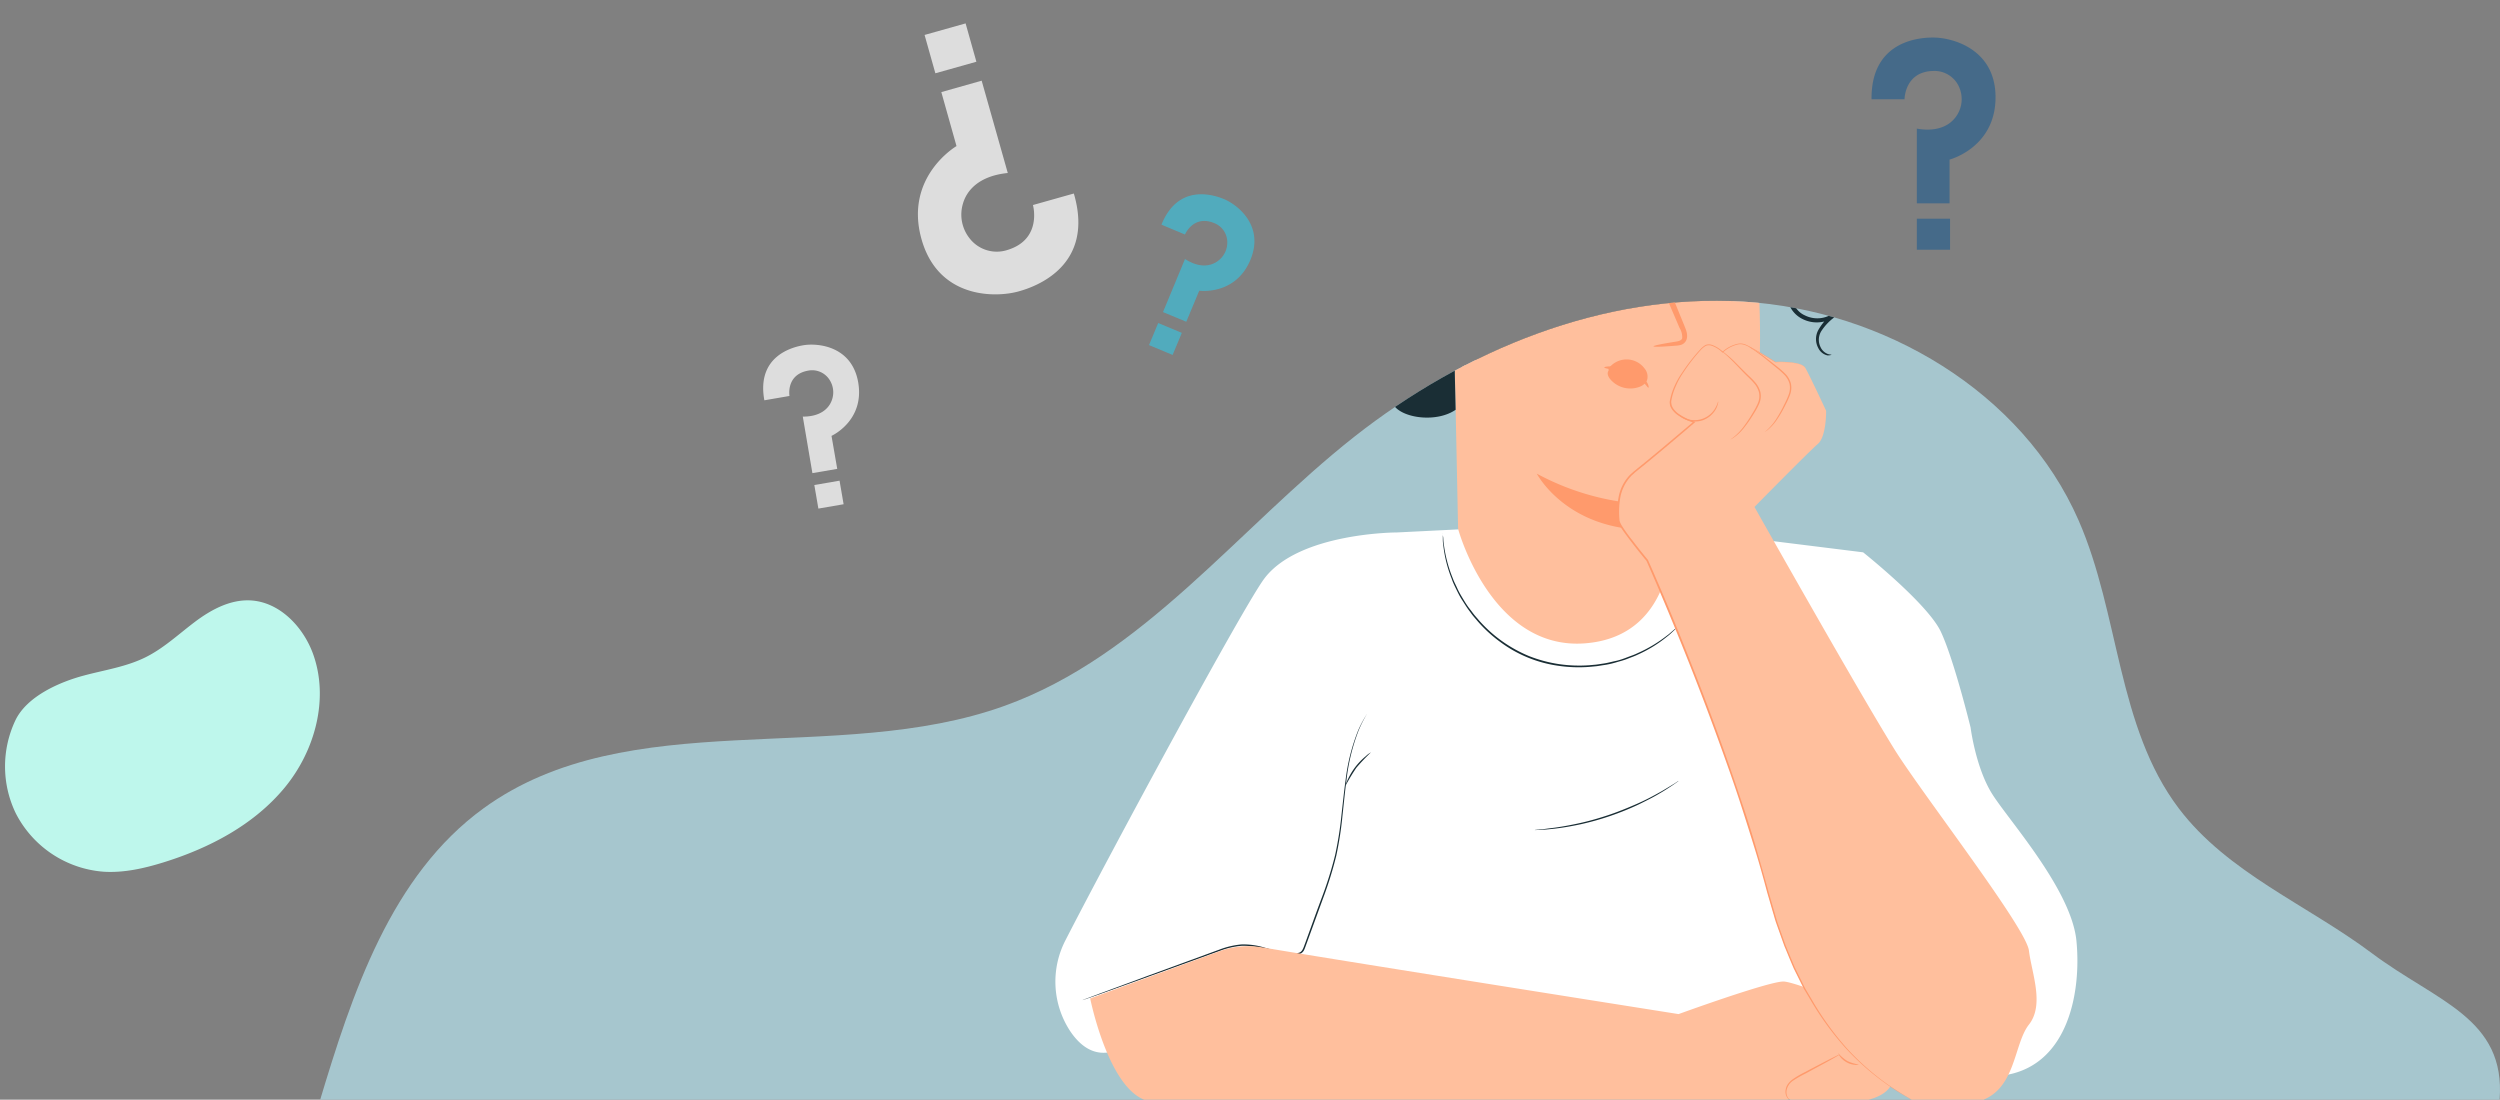 <svg id="Capa_1" data-name="Capa 1" xmlns="http://www.w3.org/2000/svg" xmlns:xlink="http://www.w3.org/1999/xlink" width="681.62" height="299.82" viewBox="0 0 681.62 299.82"><rect x="0" y="0" width="681.62" height="299.82" fill="#808080" stroke="none"/><defs><style>.cls-1{fill:none;}.cls-2{fill:#a6c6ce;}.cls-3{clip-path:url(#clip-path);}.cls-4{fill:#375a64;}.cls-5{fill:#1a2e35;}.cls-6{fill:#ffbf9d;}.cls-7{fill:#ff9a6c;}.cls-8{fill:#fff;}.cls-9{fill:#ffba9f;}.cls-10{fill:#51abbd;}.cls-11{fill:#ddd;}.cls-12{fill:#456a89;}.cls-13{fill:#bef7ec;}</style><clipPath id="clip-path"><path class="cls-1" d="M681.51,299.86c1.72-22.32-17.14-26.72-34.8-39.95S607.37,238,594.05,220.42c-16.84-22.23-16.15-53-27.32-78.53-15.33-35.08-53.2-57.34-91.41-59.66s-76,13.17-106.09,36.86c-31.7,25-57.36,59.67-95.32,73.35-45.91,16.55-102.45-.73-142,27.89C106.56,238.69,96,270.84,87,300.82Z"/></clipPath></defs><title>itmsalm</title><path class="cls-2" d="M681.51,299.86c1.72-22.32-17.14-26.72-34.8-39.95S607.37,238,594.05,220.42c-16.84-22.23-16.15-53-27.32-78.53-15.33-35.08-53.2-57.34-91.41-59.66s-76,13.17-106.09,36.86c-31.7,25-57.36,59.67-95.32,73.35-45.91,16.55-102.45-.73-142,27.89C106.56,238.69,96,270.84,87,300.82Z"/><g class="cls-3"><path class="cls-4" d="M426.69-1.95a7.88,7.88,0,0,0,.68-11,7.88,7.88,0,0,0-11,0c-.78.85-1.5,1.94-2.64,2.09s-2-.66-3-1.22a7.67,7.67,0,0,0-8.08.32,7.63,7.63,0,0,0-3.07,7.48c-3.89-1.4-9.13-.61-10.81,3.16-1.51,3.36.71,7.49,4,9.17s7.19,1.44,10.79.7a42.84,42.84,0,0,0,22.53-12.7"/><path class="cls-5" d="M480.16,80.35a12,12,0,0,0,7.15-14.23c6.45-4.62,7.36-15.23,1.8-20.88A10.13,10.13,0,0,0,482,27.84a14,14,0,0,0-3-13.4,14,14,0,0,0-13.11-4.07A12.85,12.85,0,0,0,459.5-1.81,12.85,12.85,0,0,0,445.77-.74c-6.64-7.93-20.77-7.58-27,.66-8.09-4.28-19.49,0-22.78,8.53C390.6,4,381.81,6.24,377.49,11.73s-4.95,13.05-4,20A11.52,11.52,0,0,0,373,51.75c-6,8.38-3.4,21.54,5.26,27.08a22.8,22.8,0,0,0,12.57,22"/><path class="cls-6" d="M395.52,45.13,392.12,37,443,25.69c15.74-2.16,33.3,13.13,34.79,28.94,1.65,17.57,3,39.08,1.3,52.28-3.37,26.53-23.51,30.52-23.51,30.52l.93,41.49-58.23,1.19Z"/><path class="cls-5" d="M466.78,73.28a3.4,3.4,0,0,1-3.16,3.52,3.24,3.24,0,0,1-3.58-3,3.38,3.38,0,0,1,3.15-3.52A3.25,3.25,0,0,1,466.78,73.28Z"/><path class="cls-5" d="M472.56,66c-.41.46-3-1.36-6.67-1.24s-6.26,2-6.67,1.6c-.2-.2.2-1,1.34-1.89a9.29,9.29,0,0,1,5.32-1.82,8.91,8.91,0,0,1,5.33,1.54C472.36,65,472.76,65.82,472.56,66Z"/><path class="cls-5" d="M431,74.23a3.39,3.39,0,0,1-3.16,3.52,3.24,3.24,0,0,1-3.59-2.94,3.39,3.39,0,0,1,3.16-3.52A3.24,3.24,0,0,1,431,74.23Z"/><path class="cls-5" d="M436,67.79c-.41.45-3-1.37-6.67-1.25s-6.26,2-6.67,1.6c-.2-.19.2-1,1.34-1.89a9.29,9.29,0,0,1,5.32-1.82A8.91,8.91,0,0,1,434.6,66C435.74,66.8,436.15,67.58,436,67.79Z"/><path class="cls-7" d="M450.82,94.43c0-.21,2.23-.67,5.89-1.25.93-.13,1.8-.34,1.94-1a4.7,4.7,0,0,0-.71-2.74l-3-7c-4.13-10-7.16-18.18-6.75-18.34s4.08,7.78,8.21,17.75l2.86,7c.38,1,1,2.23.6,3.64A2.36,2.36,0,0,1,458.4,94a6.24,6.24,0,0,1-1.58.26C453.14,94.55,450.85,94.64,450.82,94.43Z"/><path class="cls-7" d="M455.58,137.5A70,70,0,0,1,419,129.14s9.5,18.21,36.75,14.94Z"/><path class="cls-5" d="M417.15,51.65c.16-1,3.82-1.3,7.91-2.65s7.25-3.18,8-2.42c.34.36-.07,1.39-1.25,2.61a8.49,8.49,0,0,1-5.6,3.33,13.83,13.83,0,0,1-6.5.54C418,52.75,417.09,52.14,417.15,51.65Z"/><path class="cls-5" d="M459.78,56.18c.69-.78,3.14.24,6.15.48s5.6-.19,6.13.71c.23.44-.22,1.24-1.39,2a9,9,0,0,1-9.9-1C459.76,57.44,459.47,56.57,459.78,56.18Z"/><path class="cls-5" d="M420.79,26.61c.83,2,1.72,4.14,3.43,5.5s4.5,1.64,5.94,0a5.88,5.88,0,0,0,9-1.18,8,8,0,0,0,9.7.37l8,1.24c2.88.45,6.44.61,8.05-1.82.37-.57.63-1.26,1.22-1.58a3.63,3.63,0,0,1,2-.1,6.8,6.8,0,0,0,5.73-3.14,20,20,0,0,0,2.56-6.29c.94-3.37,1.59-7.69-1.23-9.75a8.69,8.69,0,0,0-3.88-1.27c-2.76-.44-5.62-.87-8.32-.12-3.33.92-5.94,3.54-7.83,6.42.65-1.78-.74-3.82-2.54-4.41a7.21,7.21,0,0,0-5.47.83,14.55,14.55,0,0,0-5.83,5.6,11.93,11.93,0,0,0-10.24,7.16,8.64,8.64,0,0,0-6.83-.81,3.15,3.15,0,0,0-2,1.4,1.39,1.39,0,0,0,.82,2"/><path class="cls-5" d="M446.32,26.64A8.73,8.73,0,0,0,460.26,36a8,8,0,0,0,9.33,4.63,12.64,12.64,0,0,0,7.12,10.69,9.74,9.74,0,0,0,.25,7.2,6.06,6.06,0,0,0,3.18,3.34,6.85,6.85,0,0,0,5.42-.71,9.66,9.66,0,0,0,5.21-5.71c.71-2.56-.43-5.7-2.9-6.66a21.13,21.13,0,0,0,4.82-7.87c.57-1.68.91-3.59.11-5.17s-3.14-2.42-4.41-1.18a7.77,7.77,0,0,0-8.92-10.81,6.45,6.45,0,0,0-11-4.1"/><path class="cls-5" d="M414.63,25.59c.05-3.21-3.17-5.73-6.37-6S402,20.8,399.2,22.39A11.3,11.3,0,0,0,386.52,20c-4.16,1.95-6.64,6.2-10,9.36-1.77,1.67-3.85,3.12-5,5.26s-.93,5.32,1.23,6.42a8.22,8.22,0,0,0-1.49,14.37c.77.53,1.7,1,2.05,1.86a3.44,3.44,0,0,1-.09,2.3c-1,3.62-2.76,7-3.3,10.76s.52,8,3.78,9.9c.86.49,1.91.86,2.34,1.75a3.07,3.07,0,0,1,.09,1.92,33.73,33.73,0,0,1-2.31,6c-.8,2-1.32,4.24-.6,6.25s3.12,3.52,5.08,2.64c-1.16,4.12-.78,8.93,2.05,12.14s11.57,4.22,16.52.79l-.27-12.1c-.8-2.09,1.81-13.61.3-15.83,0,0-3.14,8.08,4.93,6.27,2.69.57,7.33-7.53,7.51-10.28a7.32,7.32,0,0,0-4.14-6.61,12.39,12.39,0,0,0,2.24-15.74A6.63,6.63,0,0,0,408,44.5c7.41-2.24,11.36-12,7.6-18.79"/><path class="cls-4" d="M375.35,30.36s-.4.25-.86,1a7,7,0,0,0,1.2,8.8A7.46,7.46,0,0,0,383,41.65l-.7-.61a5.33,5.33,0,1,0,10.52,1.55l-1.23.09a5.34,5.34,0,0,0,3.56,3.65,5.22,5.22,0,0,0,3.38,0,4.77,4.77,0,0,0,2.5-2.19,5.39,5.39,0,0,0-.39-6l-.72.93a13.45,13.45,0,0,0,10.65.25,12.67,12.67,0,0,0,6.26-5.6,12.46,12.46,0,0,0,1.57-5.27,4.7,4.7,0,0,0-.14-2c-.24-.06.25,2.91-2.07,6.85a12.13,12.13,0,0,1-6,5,12.54,12.54,0,0,1-9.75-.38L398,36.79l1.74,2.11a4.21,4.21,0,0,1,.23,4.61,3.58,3.58,0,0,1-4.41,1.62,4.07,4.07,0,0,1-2.73-2.75l-.9-3.69-.33,3.79a4.33,4.33,0,0,1-5.07,3.66,4.43,4.43,0,0,1-3.17-4.88l.2-.94-.9.33a6.6,6.6,0,0,1-6.36-1.18,6.25,6.25,0,0,1-2.18-4.62A8.48,8.48,0,0,1,375.35,30.36Z"/><path class="cls-4" d="M472.73,9.9a3.35,3.35,0,0,1,.38,1.49,1.93,1.93,0,0,1-.77,1.48,2,2,0,0,1-2.11.12l-1.11-.67.59,1.17a5.22,5.22,0,0,1-.94,5.7,5,5,0,0,1-6.84,0l-.66-.65-.31.88a9.18,9.18,0,0,1-15.08,3.39l-.41-.41-.43.4a15.71,15.71,0,0,1-7.36,3.92A17.05,17.05,0,0,1,431,27c-3.76-.62-5.66-2.06-5.76-1.87a4.52,4.52,0,0,0,1.32,1,14.83,14.83,0,0,0,4.3,1.61,17,17,0,0,0,7,0,16.45,16.45,0,0,0,8-4.05H445a10.31,10.31,0,0,0,17.05-3.84l-1,.22a6,6,0,0,0,8.42-.21,6,6,0,0,0,.86-6.74l-.52.5a2.61,2.61,0,0,0,2.84-.31,2.3,2.3,0,0,0,.81-1.94C473.4,10.21,472.73,9.85,472.73,9.9Z"/><path class="cls-4" d="M425.38-3.09c.06.09.54-.26,1.51-.37a4.77,4.77,0,0,1,3.7,1.24,6.2,6.2,0,0,1,1.57,5.49c-.33,2.26-1.72,4.5-3.43,6.66l1,.81,0,0c.57-.66,2.06-.21,2.52.64a4.28,4.28,0,0,1,.11,3.23,15,15,0,0,1-3,5.4c-2.38,2.71-4.57,3.59-4.45,3.79s.6-.07,1.54-.54A13.78,13.78,0,0,0,430,20.6a14.8,14.8,0,0,0,3.46-5.67,5.26,5.26,0,0,0-.16-4.19,3.27,3.27,0,0,0-1.93-1.47,2.55,2.55,0,0,0-2.56.57l-.05.05,1,.81C431.47,8.5,433,6,433.3,3.43a7,7,0,0,0-2.13-6.32,5,5,0,0,0-4.37-1C425.73-3.65,425.34-3.13,425.38-3.09Z"/><path class="cls-4" d="M382.94,9.06c.09.18,1.58-1.07,4.56-1.4a9.53,9.53,0,0,1,9.62,5.51l.47,1,.59-1a5.5,5.5,0,0,1,10.18,2.37l.06.73.7-.2a7.6,7.6,0,0,1,6.22,1.06,7.35,7.35,0,0,1,2.9,4.18c.73,2.93-.23,4.71,0,4.74,0,0,.33-.36.59-1.19a7.73,7.73,0,0,0,.16-3.72,7.88,7.88,0,0,0-3-4.84A8.49,8.49,0,0,0,408.8,15l.76.53a6.67,6.67,0,0,0-12.41-2.88l1.06.05a10.58,10.58,0,0,0-5.18-5,10,10,0,0,0-5.63-.71A9.34,9.34,0,0,0,384,8.2C383.22,8.67,382.91,9,382.94,9.06Z"/><path class="cls-5" d="M499.34,96.72c0-.07-.39,0-1-.21a3.58,3.58,0,0,1-2-1.93,4.5,4.5,0,0,1,.19-4.23,14.42,14.42,0,0,1,4.18-4.24L500,85.3a7.58,7.58,0,0,1-7.94.67c-2.8-1.24-4.27-4.77-3.39-8a7.55,7.55,0,0,1,1.44-2.87,4,4,0,0,1,2.33-1.58c.69-.06,1.28.84,1.28,1.69a2,2,0,0,1-1.33,1.91,6.48,6.48,0,0,1-5.19-.35,9.27,9.27,0,0,1-3.7-3A9.37,9.37,0,0,1,482,67c.25-1.69.73-2.55.63-2.6a5.14,5.14,0,0,0-1.11,2.51,9.51,9.51,0,0,0,1.32,7.33,9.9,9.9,0,0,0,4,3.47,7.44,7.44,0,0,0,6.12.46A3.86,3.86,0,0,0,494.35,77a3,3,0,0,0,.61-1.87,3.42,3.42,0,0,0-.59-1.88,2.31,2.31,0,0,0-1.91-1,3.34,3.34,0,0,0-1.91.73,7.54,7.54,0,0,0-1.37,1.28,8.49,8.49,0,0,0-1.7,3.36,8.77,8.77,0,0,0,.38,5.57,7.5,7.5,0,0,0,3.7,3.84,8.6,8.6,0,0,0,9.13-1l-.65-.81A14.7,14.7,0,0,0,495.75,90a5.13,5.13,0,0,0,0,4.89,3.7,3.7,0,0,0,2.45,2C499,96.93,499.35,96.75,499.34,96.72Z"/><path class="cls-6" d="M399.44,77.73c-.38-.18-15.25-5.2-15.39,10.18s15.32,12.35,15.35,11.91S399.44,77.73,399.44,77.73Z"/><path class="cls-7" d="M394.76,94c-.07,0-.27.18-.72.39a2.73,2.73,0,0,1-2,0c-1.62-.61-3-3.21-3-6a8.89,8.89,0,0,1,.79-3.83,3.06,3.06,0,0,1,2-2,1.37,1.37,0,0,1,1.58.75c.2.43.1.73.18.76s.33-.25.21-.89a1.68,1.68,0,0,0-.59-1,2,2,0,0,0-1.48-.4,3.76,3.76,0,0,0-2.82,2.35,9.12,9.12,0,0,0-1,4.28c.07,3.1,1.63,6,3.85,6.68a2.87,2.87,0,0,0,2.45-.39C394.73,94.32,394.81,94,394.76,94Z"/><path class="cls-8" d="M566.14,256.56c-1.36-14-18.5-32.92-23-40.12s-5.86-18.08-5.86-18.08-4.51-18.47-8.12-26.14c-1.73-3.67-6.66-8.78-11.33-13.12h0l0,0c-5.08-4.71-9.85-8.51-9.85-8.51l-52.18-6.49s2,29.27-23.59,31.3-34.62-31.06-34.62-31.06l-16.69.83s-26.62,0-36.13,12.5c-5.6,7.37-41.55,73.9-54.2,98.55a24.57,24.57,0,0,0,1.2,24.9c3.17,4.72,7.79,7.87,14.27,4.53,15.25-7.86,19.87-21.26,31-22.18,3.73-.31,8.08-.52,12.22-.65l-8.12,30.14H511s-2.25-8.8-5.47-21.32h0s25.91,24.64,42.13,21.32S567.49,270.55,566.14,256.56Z"/><path class="cls-7" d="M438.56,100.5a6.1,6.1,0,0,1,9.85,0,3.44,3.44,0,0,1,.65,3.18,3.51,3.51,0,0,1-2,1.77,7.17,7.17,0,0,1-8.14-2.19c-.49-.63-.85-1.57-.34-2.18"/><path class="cls-7" d="M449.45,105.69c-.18.07-.52-.63-1.4-1.41A13,13,0,0,0,444,102c-3.49-1.32-6.6-1.45-6.59-1.81,0-.16.78-.33,2.08-.3a15.2,15.2,0,0,1,4.94,1,9.83,9.83,0,0,1,4.25,2.84C449.52,104.77,449.59,105.67,449.45,105.69Z"/><path class="cls-5" d="M372.66,194.63a1.35,1.35,0,0,1-.14.31l-.48.87a32.26,32.26,0,0,0-1.64,3.41,54.32,54.32,0,0,0-3.29,13.52c-.39,2.92-.7,6.14-1.08,9.59a95.57,95.57,0,0,1-1.7,11A103.44,103.44,0,0,1,360.7,245l-4.5,12.36c-.2.53-.36,1.05-.61,1.59a2.16,2.16,0,0,1-1.32,1.19,5,5,0,0,1-1.71.17,13.26,13.26,0,0,1-1.67-.12,52,52,0,0,1-6.32-1.49,19,19,0,0,0-6.11-.82,21.85,21.85,0,0,0-5.77,1.33l-19.5,7.05L300,271l-3.58,1.26-.94.32-.32.1a1.31,1.31,0,0,1,.31-.14l.92-.36,3.56-1.33L313.09,266l19.48-7.13a22.46,22.46,0,0,1,5.87-1.37,19.58,19.58,0,0,1,6.23.83,50.56,50.56,0,0,0,6.27,1.47,12.64,12.64,0,0,0,1.63.12,4.6,4.6,0,0,0,1.58-.15c1-.27,1.27-1.51,1.68-2.54,1.54-4.23,3-8.36,4.5-12.35A102.58,102.58,0,0,0,364,233.21a96.93,96.93,0,0,0,1.74-10.92c.39-3.44.72-6.66,1.13-9.59a53.15,53.15,0,0,1,3.42-13.54,30,30,0,0,1,1.72-3.39l.51-.85Z"/><path class="cls-5" d="M373.79,205.13a53.12,53.12,0,0,0-4,4.22,55.84,55.84,0,0,0-3,5,6.24,6.24,0,0,1,.59-1.62,18.26,18.26,0,0,1,2.12-3.58,18,18,0,0,1,2.91-3A6.18,6.18,0,0,1,373.79,205.13Z"/><path class="cls-5" d="M457.66,212.91a2.11,2.11,0,0,1-.33.27l-1,.71c-.44.3-1,.67-1.62,1.07s-1.36.87-2.18,1.34c-1.64,1-3.64,2-5.91,3.11a75.58,75.58,0,0,1-15.46,5.28c-2.46.53-4.7.92-6.58,1.15-.94.14-1.8.2-2.55.28s-1.4.12-1.93.14l-1.23.05a1.67,1.67,0,0,1-.42,0,1.75,1.75,0,0,1,.42-.07l1.21-.13c.53,0,1.18-.11,1.92-.21s1.6-.18,2.54-.33c1.87-.27,4.09-.68,6.53-1.23s5.1-1.31,7.83-2.24,5.28-2,7.56-3,4.28-2.08,5.92-3c.84-.45,1.56-.9,2.21-1.29s1.2-.72,1.65-1l1-.65A1.86,1.86,0,0,1,457.66,212.91Z"/><path class="cls-5" d="M457,171.32l-.15.16-.48.45-.78.73a11.51,11.51,0,0,1-1.11.94,35.55,35.55,0,0,1-7.9,4.86c-.88.44-1.86.76-2.85,1.16s-2.09.67-3.19,1-2.28.59-3.5.75c-.61.09-1.23.21-1.85.28l-1.92.18a38,38,0,0,1-8.14-.27A34.56,34.56,0,0,1,409,175a37.11,37.11,0,0,1-6-5.48l-1.25-1.46c-.4-.49-.76-1-1.13-1.5-.76-1-1.35-2-2-3s-1.13-2-1.59-2.94-.92-1.89-1.23-2.83a35.27,35.27,0,0,1-2.28-9,12.13,12.13,0,0,1-.14-1.45l0-1.07,0-.65a.82.82,0,0,1,0-.23,1.45,1.45,0,0,1,0,.23c0,.17,0,.38.07.65s.06.65.09,1.06a12.6,12.6,0,0,0,.17,1.44,37.09,37.09,0,0,0,2.39,8.9c.32.92.82,1.82,1.25,2.79s1,1.91,1.6,2.91,1.22,2,2,2.94c.37.48.73,1,1.12,1.47l1.25,1.45a37.18,37.18,0,0,0,13.52,9.63,37.4,37.4,0,0,0,8.36,2.23,37.9,37.9,0,0,0,8.05.29l1.9-.17c.62-.07,1.23-.18,1.84-.27,1.21-.15,2.35-.49,3.47-.72s2.17-.61,3.17-1,2-.7,2.84-1.13a37.38,37.38,0,0,0,7.92-4.72,10.85,10.85,0,0,0,1.13-.91l.81-.7.5-.42C456.91,171.36,457,171.31,457,171.32Z"/><path class="cls-9" d="M338.38,258h0C338.11,258,338.11,258,338.38,258Z"/><path class="cls-9" d="M338.42,258l.11,0Z"/><path class="cls-9" d="M338.53,258Z"/><path class="cls-6" d="M486.23,267.61c-4.16,0-28.57,8.88-28.57,8.88s-88.92-14.06-113.55-18.2a22.77,22.77,0,0,0-11.87,1.17l-35,12.77s5.62,28.15,17.57,28.15c24,0,150.43,1.25,150.43,1.25s15.92,2.95,20.08-.29,1.39-.92,5.08-.46,15.71-.46,15.71-.46,6.93-.47,9.25-4.16,5.54-12.94,5.54-14.33S490.39,267.61,486.23,267.61Z"/><path class="cls-7" d="M501.48,287.56a3,3,0,0,1-.69.46c-.45.27-1.12.65-1.94,1.11-1.66.92-4,2.17-6.5,3.53a30.29,30.29,0,0,0-3.5,2,4.1,4.1,0,0,0-1.73,2.59,2.87,2.87,0,0,0,.39,2.07,4.83,4.83,0,0,0,.54.59s-.07,0-.2-.08a2.28,2.28,0,0,1-.47-.42,2.89,2.89,0,0,1-.54-2.2,3.59,3.59,0,0,1,.54-1.51,5.58,5.58,0,0,1,1.25-1.33,25.26,25.26,0,0,1,3.53-2.08c2.55-1.36,4.87-2.57,6.55-3.43l2-1A3.64,3.64,0,0,1,501.48,287.56Z"/><path class="cls-7" d="M506.8,290.24a1.9,1.9,0,0,1-1,.09,5.48,5.48,0,0,1-2.3-.69,5.7,5.7,0,0,1-1.82-1.56c-.36-.5-.49-.87-.45-.89a11,11,0,0,0,2.46,2.1A11.63,11.63,0,0,0,506.8,290.24Z"/><path class="cls-6" d="M461.87,115s-7.77-2.33-7-6.22a14.47,14.47,0,0,1,3.47-6.6s5.08-7.77,7-8.16S469.64,96,469.64,96s3.5-3.19,6.22-2a87.94,87.94,0,0,1,8.16,4.7s7-.39,8.16,1.56S497.89,112,497.89,112s.11,7.12-2.32,9.1c-1.93,1.58-17.22,17.12-17.22,17.12s28.5,50.57,38.23,66.19c7.48,12,35.83,48.53,36.6,54.75s4.28,14.76,0,20.2-3.49,18.26-14,21-10.34,4.13-17.09,0-29.15-15.15-40-56.73-33-90.93-33-90.93-7.77-9.32-7.77-10.88-1.16-8.93,4.28-13.21S461.87,115,461.87,115Z"/><path class="cls-7" d="M481.18,117.77s.33-.28.89-.81a15.31,15.31,0,0,0,2.08-2.51,36.69,36.69,0,0,0,2.36-4.24,23.1,23.1,0,0,0,1.16-2.61,5.28,5.28,0,0,0,.25-2.92,5.62,5.62,0,0,0-1.49-2.55,20.73,20.73,0,0,0-2.13-1.9c-1.43-1.16-2.69-2.22-3.79-3.07s-2-1.49-2.66-1.92a7.43,7.43,0,0,1-1-.7,6.24,6.24,0,0,1,1.07.57,32.4,32.4,0,0,1,2.74,1.82c1.13.83,2.41,1.87,3.85,3a23.51,23.51,0,0,1,2.19,1.92,6,6,0,0,1,1.59,2.72,5.58,5.58,0,0,1-.27,3.15,20.94,20.94,0,0,1-1.2,2.65,32.78,32.78,0,0,1-2.46,4.23,13.22,13.22,0,0,1-2.21,2.46,7,7,0,0,1-.72.55Q481.19,117.79,481.18,117.77Z"/><path class="cls-7" d="M492.18,100.27s-.12-.16-.39-.39a4.16,4.16,0,0,0-1.47-.66,22.23,22.23,0,0,0-6.3-.44h0c-1.7-1.07-3.73-2.33-6.12-3.64-1.19-.59-2.47-1.54-4-1.24a9,9,0,0,0-4.15,2.19l-.08.07-.08-.08a7.94,7.94,0,0,0-2.83-1.79,2.31,2.31,0,0,0-1.66,0,6.11,6.11,0,0,0-1.38,1.13,49,49,0,0,0-4.78,6.18,21.26,21.26,0,0,0-2,3.62,16.69,16.69,0,0,0-1.27,4.12,3,3,0,0,0,0,.52l.09.53a3.89,3.89,0,0,0,.47,1,6.13,6.13,0,0,0,1.59,1.54,15.75,15.75,0,0,0,4.18,2l.29.08-.23.2q-4.08,3.5-8.52,7.23l-4.55,3.77-2.34,1.9c-.39.32-.82.63-1.18,1l-.57.5c-.18.17-.34.37-.51.55a11.5,11.5,0,0,0-2.62,5.51,22.81,22.81,0,0,0-.19,6.35,5.62,5.62,0,0,0,.66,1.39c.29.45.59.91.9,1.35.63.9,1.28,1.79,2,2.67,1.34,1.76,2.74,3.51,4.18,5.25l0,0v0c4,9,8,18.56,11.87,28.45,3.5,8.83,6.75,17.52,9.73,26,1.51,4.22,2.9,8.39,4.27,12.48s2.62,8.11,3.76,12.06,2.24,7.82,3.27,11.58c.54,1.87,1.08,3.71,1.6,5.52.27.91.51,1.81.8,2.69l.92,2.61c.31.86.61,1.71.91,2.56l.45,1.26.51,1.23q1,2.43,2,4.78l2.21,4.46.54,1.09c.2.35.4.69.59,1l1.18,2A80.89,80.89,0,0,0,503.7,286a71.12,71.12,0,0,0,9.37,8.49,76.54,76.54,0,0,0,6.65,4.46L521.5,300l.6.38s-.22-.11-.62-.34l-1.8-1.05a69,69,0,0,1-6.7-4.41,69.88,69.88,0,0,1-9.44-8.45,80.26,80.26,0,0,1-9.93-13.54l-1.19-2-.6-1c-.18-.36-.36-.73-.55-1.09q-1.08-2.19-2.22-4.47c-.67-1.57-1.34-3.17-2-4.79-.17-.41-.34-.82-.52-1.23l-.45-1.26c-.3-.85-.6-1.71-.91-2.57s-.62-1.73-.93-2.61-.53-1.79-.81-2.7c-.53-1.81-1.06-3.66-1.61-5.53-1-3.76-2.07-7.63-3.28-11.56s-2.47-7.95-3.78-12-2.76-8.26-4.27-12.47c-3-8.44-6.24-17.12-9.73-25.94-3.92-9.89-7.88-19.45-11.85-28.44l0,0c-1.44-1.75-2.85-3.5-4.19-5.27-.68-.88-1.33-1.77-2-2.68-.32-.45-.62-.91-.91-1.38a5.21,5.21,0,0,1-.72-1.54,23,23,0,0,1,.21-6.47,11.84,11.84,0,0,1,2.7-5.67,7.27,7.27,0,0,1,.54-.57l.58-.52c.39-.36.8-.65,1.19-1l2.35-1.9,4.54-3.76,8.54-7.21.06.28a15.69,15.69,0,0,1-4.27-2,6.47,6.47,0,0,1-1.67-1.63,4.26,4.26,0,0,1-.51-1l-.09-.58a2.33,2.33,0,0,1,0-.59,16.7,16.7,0,0,1,1.3-4.2,20.77,20.77,0,0,1,2.08-3.66,49,49,0,0,1,4.82-6.2A6.69,6.69,0,0,1,465,94.07a2.49,2.49,0,0,1,1.84,0,7.9,7.9,0,0,1,2.92,1.86h-.16a9.16,9.16,0,0,1,4.28-2.22,3.68,3.68,0,0,1,2.23.31c.66.3,1.28.64,1.88,1,2.39,1.32,4.41,2.6,6.1,3.68h0a21.92,21.92,0,0,1,6.33.51,4.27,4.27,0,0,1,1.47.7,1.2,1.2,0,0,1,.28.3Z"/><path class="cls-7" d="M468.47,109.48a1.24,1.24,0,0,1-.06.54,5.59,5.59,0,0,1-.51,1.41,6.71,6.71,0,0,1-3.69,3.17,6.61,6.61,0,0,1-4.86-.31,5.76,5.76,0,0,1-1.26-.8c-.26-.23-.39-.39-.37-.4a18.56,18.56,0,0,0,1.74.94,6.49,6.49,0,0,0,8.19-2.74C468.27,110.24,468.39,109.46,468.47,109.48Z"/><path class="cls-7" d="M471.81,119.82s.36-.26,1-.75a15.26,15.26,0,0,0,2.32-2.39,37.78,37.78,0,0,0,2.76-4.13,19,19,0,0,0,1.37-2.57,4.91,4.91,0,0,0,.32-3,6.35,6.35,0,0,0-1.48-2.66c-.66-.76-1.38-1.42-2.06-2.09-1.33-1.33-2.47-2.58-3.47-3.59s-1.84-1.78-2.45-2.29a11.06,11.06,0,0,1-.94-.8.88.88,0,0,1,.28.15c.18.12.44.29.76.53a27.3,27.3,0,0,1,2.55,2.21c1,1,2.19,2.22,3.53,3.53.67.65,1.42,1.31,2.1,2.1a6.62,6.62,0,0,1,1.57,2.82,5.22,5.22,0,0,1-.34,3.21,18.5,18.5,0,0,1-1.42,2.62,35.44,35.44,0,0,1-2.86,4.12,13.18,13.18,0,0,1-2.45,2.33,8.25,8.25,0,0,1-.78.5C471.92,119.79,471.82,119.84,471.81,119.82Z"/></g><path class="cls-10" d="M316.67,61.26l6.41,2.68s2.25-5.39,7.89-3.15a5.63,5.63,0,0,1,3.65,5.41,6.23,6.23,0,0,1-2.63,5c-1.83,1.34-4.9,2-8.9-.58l-6,14.47,6.35,2.64,3.53-8.47s9.86,1.4,13.95-8.4c3.91-9.39-3.6-15.08-7.2-16.58C330.93,53.14,321.26,49.89,316.67,61.26Z"/><rect class="cls-10" x="314.27" y="89.15" width="6.98" height="6.52" transform="translate(60.01 -115.14) rotate(22.63)"/><path class="cls-11" d="M208.4,109.14l6.85-1.18s-1-5.76,5-6.89a5.63,5.63,0,0,1,6,2.61,6.24,6.24,0,0,1,.47,5.64c-.83,2.11-3.08,4.29-7.84,4.27L221.5,129l6.77-1.16-1.56-9s9.08-4.1,7.28-14.57c-1.73-10-11.11-10.8-15-10.13C216.09,94.63,206.19,97.07,208.4,109.14Z"/><rect class="cls-11" x="222.53" y="131.59" width="6.98" height="6.52" transform="translate(-19.61 40.32) rotate(-9.77)"/><path class="cls-11" d="M292.78,52.76,281.63,55.9s2.64,9.36-7,12.27a9.38,9.38,0,0,1-10.36-3.3,10.4,10.4,0,0,1-1.75-9.26c1-3.65,4.36-7.65,12.25-8.44L267.65,22l-11,3.11,4.14,14.72s-14.33,8.35-9.54,25.39c4.59,16.3,20.28,16,26.54,14.21C282.55,78.12,298.53,72.37,292.78,52.76Z"/><rect class="cls-11" x="253.35" y="7.77" width="11.62" height="10.86" transform="translate(512.19 -44.33) rotate(164.28)"/><path class="cls-12" d="M510.27,27.07h9s0-7.59,7.88-7.72A7.32,7.32,0,0,1,534.26,24a8.11,8.11,0,0,1-.64,7.32c-1.54,2.52-4.89,4.82-11,3.75V55.44h8.93V43.51s12.53-3.24,12.53-17c0-13.21-11.85-16.27-16.92-16.27C523.31,10.2,510.1,11.13,510.27,27.07Z"/><rect class="cls-12" x="522.62" y="59.63" width="9.06" height="8.46"/><path class="cls-13" d="M4.27,221.68a29.37,29.37,0,0,0,24.11,16c5.48.32,10.94-.93,16.18-2.55,12.5-3.88,24.63-10.22,33-20.32s12.25-24.42,7.73-36.7C82.51,170.64,76,164,68.09,163.69c-5.49-.2-10.64,2.61-15,5.9s-8.44,7.14-13.36,9.59c-5.25,2.62-11.17,3.48-16.84,5-6.61,1.76-15.49,5.61-18.67,12.17A29.38,29.38,0,0,0,4.27,221.68Z"/></svg>